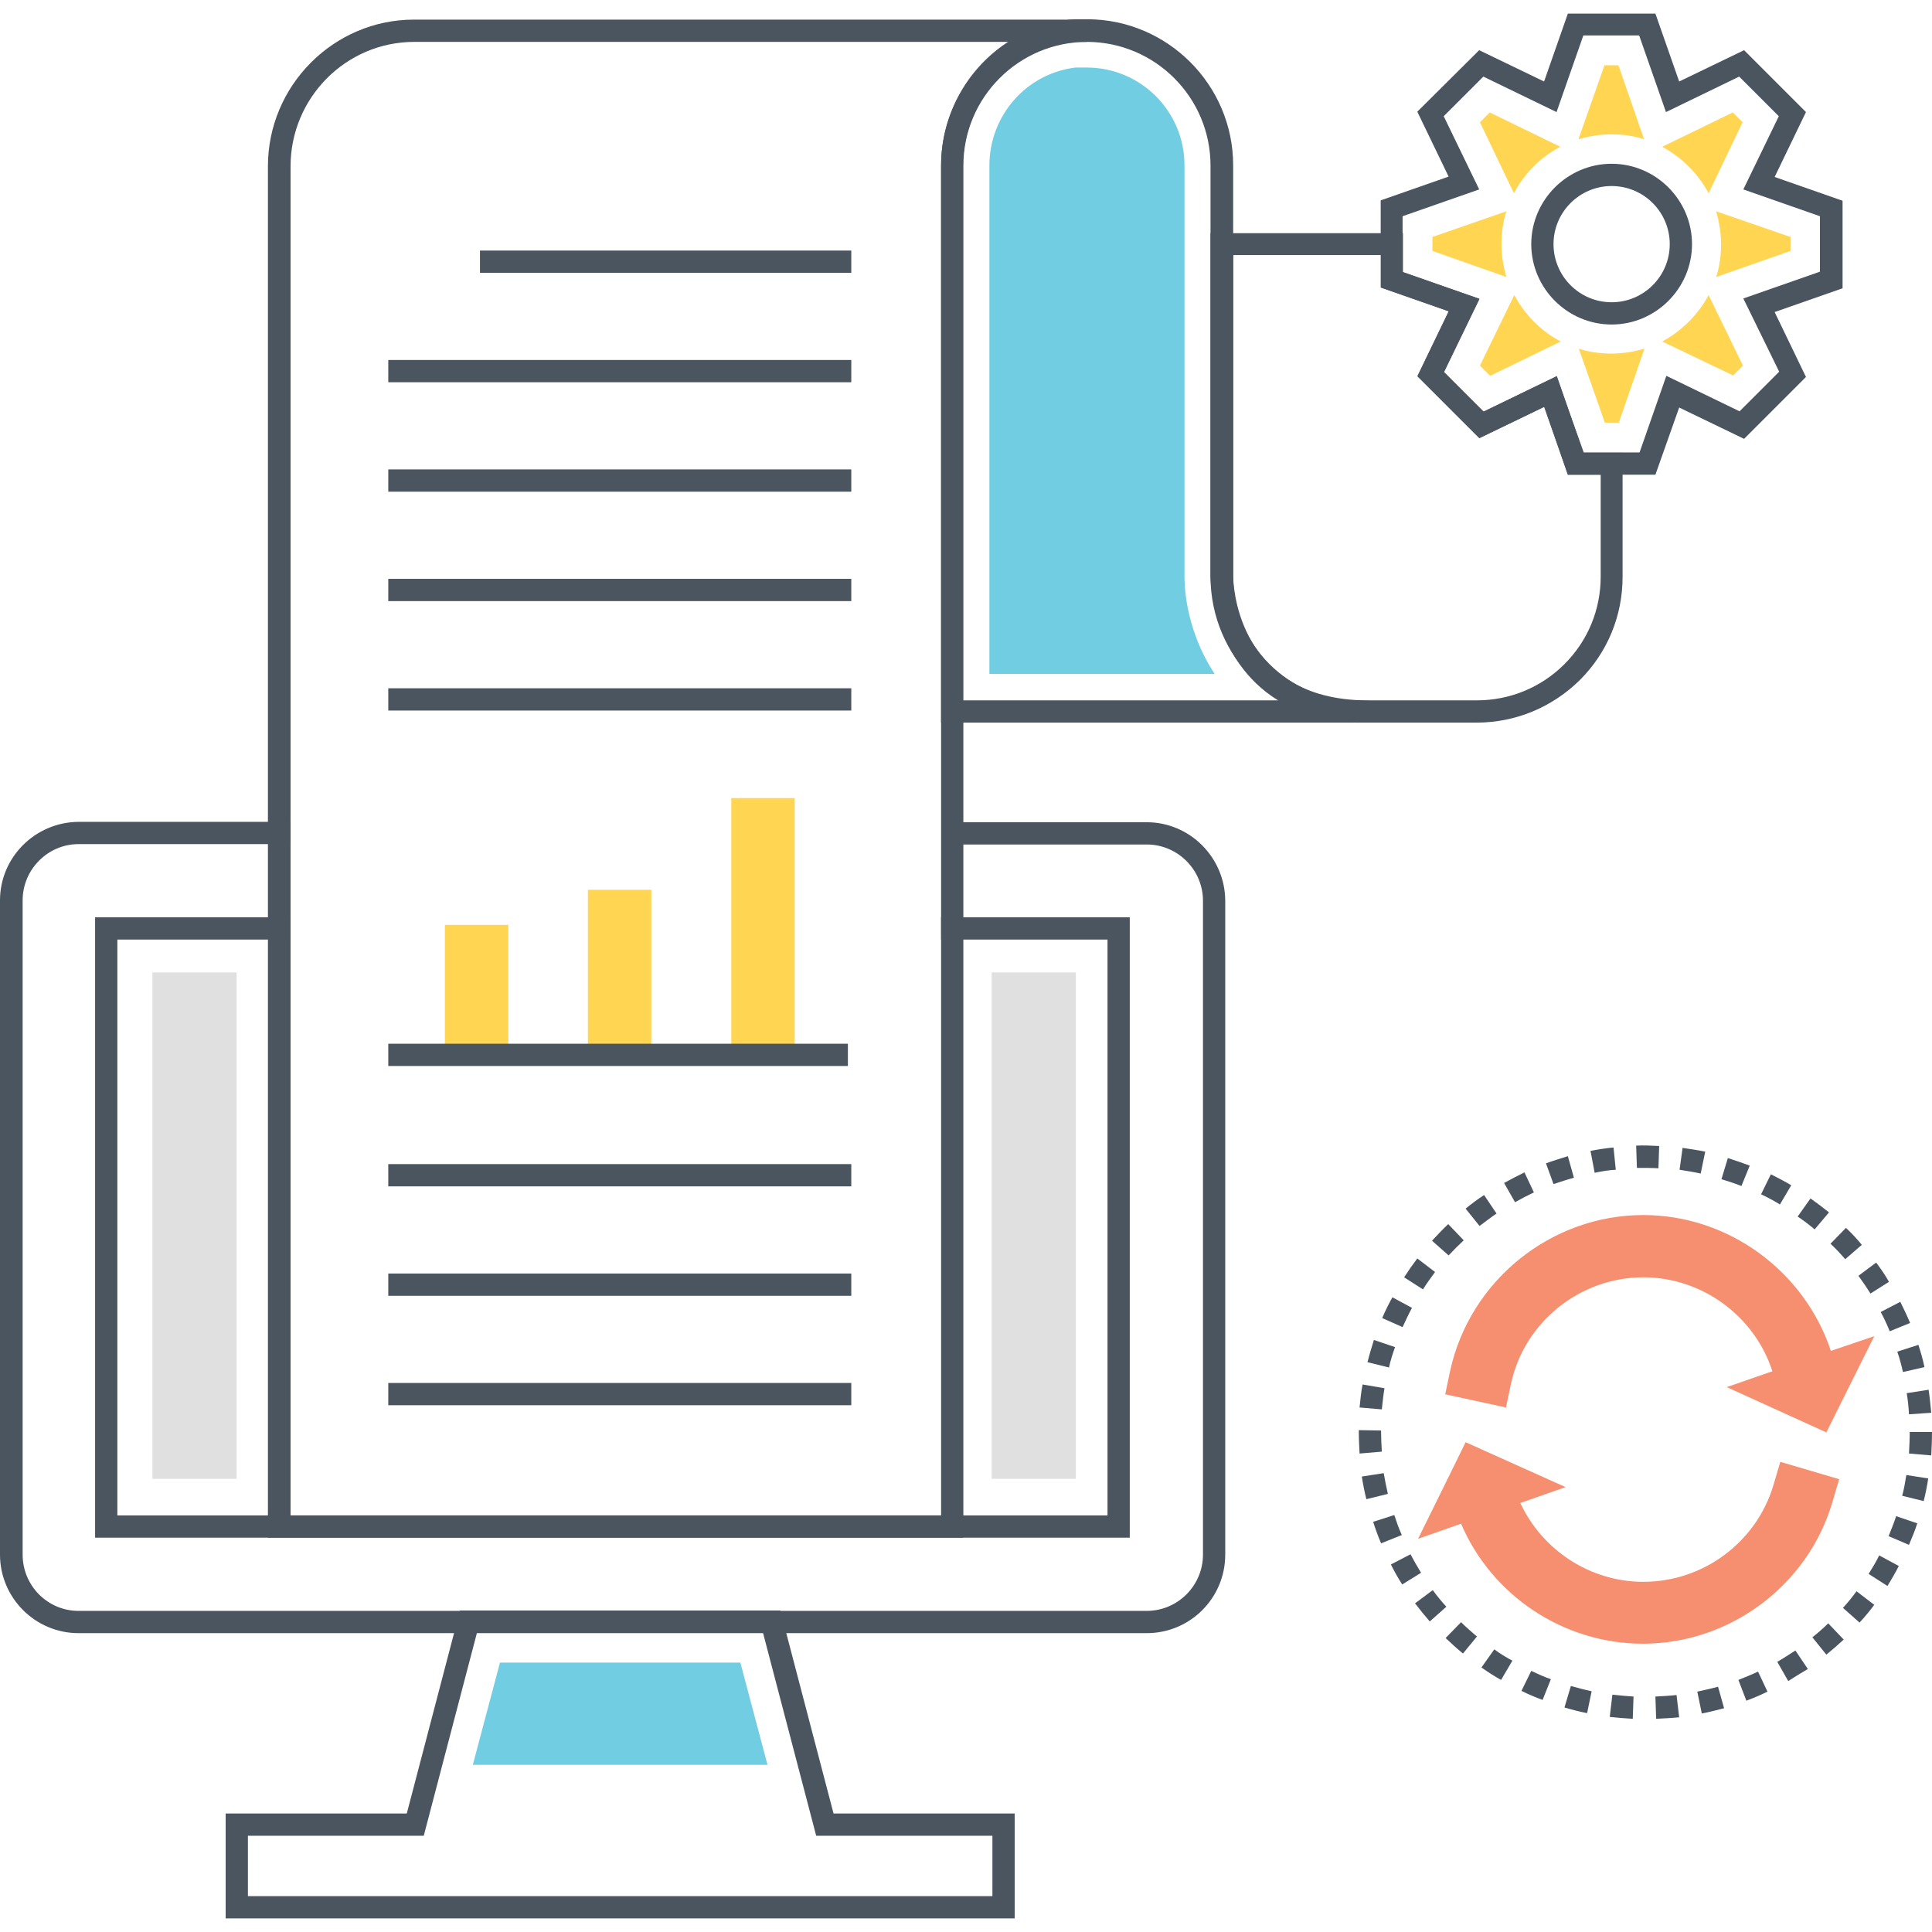 <svg xmlns="http://www.w3.org/2000/svg" xmlns:xlink="http://www.w3.org/1999/xlink" id="Layer_1" x="0px" y="0px" width="512px" height="512px" viewBox="0 0 512 512" xml:space="preserve"><g>	<g>		<g>			<path fill="#4A555F" d="M427.1,86L427.1,86c-11.7,0-21.3-9.6-21.3-21.3s9.6-21.3,21.3-21.3s21.3,9.6,21.3,21.3S438.8,86,427.1,86    z M427.1,49.3c-8.5,0-15.4,6.9-15.4,15.4s6.9,15.4,15.4,15.4c8.5,0,15.4-6.9,15.4-15.4S435.6,49.3,427.1,49.3z"></path>		</g>	</g>	<g>		<g>			<path fill="#4A555F" d="M438.7,125.8h-23.2l-6.3-18l-17.2,8.3l-16.4-16.4l8.3-17.2l-18-6.3V53.1l18-6.3l-8.3-17.2L392,13.3    l17.2,8.3l6.3-18h23.2l6.3,18l17.2-8.3l16.4,16.4l-8.3,17.2l18,6.3v23.2l-18,6.3l8.3,17.2l-16.4,16.4l-17.2-8.3L438.7,125.8z     M419.7,119.9h14.8l7.1-20.3l19.4,9.4l10.5-10.5L462,79.1l20.3-7.1V57.3L462,50.2l9.4-19.4l-10.5-10.5l-19.4,9.4l-7.1-20.3h-14.8    l-7.1,20.3l-19.4-9.4l-10.5,10.5l9.4,19.4l-20.3,7.1v14.8l20.3,7.1l-9.4,19.4l10.5,10.5l19.4-9.4L419.7,119.9z"></path>		</g>	</g>	<g>		<g>			<path fill="#FFD552" d="M418.4,92.4c2.7,0.9,5.7,1.3,8.7,1.3c3,0,5.9-0.5,8.7-1.3l-6.8,19.6l-3.7,0L418.4,92.4z M392.2,96.9    l9.1-18.7c2.8,5.2,7,9.5,12.3,12.3l-18.7,9.1L392.2,96.9z M440.5,90.5c5.2-2.8,9.5-7.1,12.3-12.3l9.1,18.7l-2.6,2.6L440.5,90.5z     M454.8,73.4c0.9-2.7,1.3-5.6,1.3-8.7c0-3-0.5-5.9-1.3-8.7l19.7,6.8v3.7L454.8,73.4z M379.6,66.5v-3.7l19.6-6.8    c-0.9,2.7-1.3,5.7-1.3,8.7c0,3,0.5,5.9,1.3,8.7L379.6,66.5z M452.8,51.2c-2.8-5.2-7.1-9.5-12.3-12.3l18.7-9.1l2.6,2.6L452.8,51.2    z M392.2,32.4l2.6-2.6l18.7,9.1c-5.2,2.7-9.5,7-12.3,12.3L392.2,32.4z M425.2,17.3h3.7l6.8,19.6c-2.7-0.9-5.7-1.3-8.7-1.3    c-3,0-5.9,0.5-8.7,1.3L425.2,17.3z"></path>		</g>	</g>	<g>		<g>			<g>				<path fill="#4A555F" d="M249.4,243.1v5.9h44.1v152.6H31.1V249h45.8v-5.9H25.2v164.4h274.2V243.1H249.4z M303.9,217.9h-54.4v5.9     h54.4c8.2,0,14.9,6.7,14.9,14.9V412c0,8.2-6.7,14.9-14.9,14.9H20.8c-8.2,0-14.8-6.7-14.8-14.9V238.6c0-8.2,6.7-14.9,14.8-14.9     h56.2v-5.9H20.8C9.3,217.9,0,227.2,0,238.6V412c0,11.4,9.3,20.8,20.8,20.8h283.1c11.5,0,20.8-9.3,20.8-20.8V238.6     C324.6,227.2,315.3,217.9,303.9,217.9z M249.4,243.1v5.9h44.1v152.6H31.1V249h45.8v-5.9H25.2v164.4h274.2V243.1H249.4z      M249.4,243.1v5.9h44.1v152.6H31.1V249h45.8v-5.9H25.2v164.4h274.2V243.1H249.4z M249.4,243.1v5.9h44.1v152.6H31.1V249h45.8     v-5.9H25.2v164.4h274.2V243.1H249.4z"></path>			</g>		</g>		<g>			<g>				<path fill="#4A555F" d="M268.9,508.4H59.8v-27.8h48l14.1-53.8h84.9l14.1,53.8h48V508.4z M65.7,502.5H263v-16h-46.7l-14.1-53.8     h-75.8l-14.1,53.8H65.7V502.5z"></path>			</g>		</g>		<g>			<g>				<polygon fill="#71CDE1" points="203.4,467.7 196.2,440.6 132.5,440.6 125.3,467.7     "></polygon>			</g>		</g>	</g>	<g>		<g>			<path fill="#4A555F" d="M391.3,191.5h-31.8c-21.3,0-38.7-17.4-38.7-38.7v-91h51v10.3l20.3,7.1l-9.4,19.4l10.5,10.5l19.4-9.4    l7,20.3H430v32.9c0,10.3-4,20-11.3,27.3C411.4,187.4,401.7,191.5,391.3,191.5z M326.8,67.7v85.1c0,18.1,14.7,32.8,32.8,32.8h31.8    c8.7,0,17-3.4,23.2-9.6c6.2-6.2,9.6-14.4,9.6-23.2v-27h-8.7l-6.2-18l-17.2,8.3l-16.4-16.4l8.3-17.2l-18-6.3v-8.6H326.8z"></path>		</g>	</g>	<g>		<g>			<path fill="#F68F6F" d="M485.2,358c-7-21.1-27.1-36-49.7-36c-24.5,0-46,17.4-51.2,41.3l-1.3,6.2l16.1,3.5l1.3-6.2    c3.5-16.4,18.3-28.3,35.1-28.3c15.6,0,29.5,10.3,34.2,24.9l-12.1,4.2l26.4,12l12.7-25.5L485.2,358z"></path>		</g>	</g>	<g>		<g>			<path fill="#F68F6F" d="M471.8,387.4l-1.8,6.1c-4.5,15.2-18.6,25.7-34.5,25.7c-14.1,0-26.8-8.4-32.6-20.9l12-4.2l-26.5-11.9    l-4.8,9.8l-0.1,0l0,0.2l-7.7,15.6l11.4-4c8.1,19,27.1,31.8,48.2,31.8c23,0,43.7-15.4,50.2-37.5l1.8-6.1L471.8,387.4z"></path>		</g>	</g>	<g>		<g>			<path fill="#4A555F" d="M358.7,191.5H249.4V43.9c0-19.7,14.6-36.4,34.1-38.7c1-0.1,2.2-0.1,3.3-0.1c0.4,0,0.9,0,1.3,0    c21.3,0,38.7,17.4,38.7,38.7v108.9c0,1.2,0.5,30.7,32.2,32.8l6.7,0.4l-5.7,5.4L358.7,191.5z M255.3,185.6h83.4    c-17.6-10.8-17.9-32.5-17.9-32.8V43.9c0-18.1-14.7-32.8-32.8-32.8c-0.5,0-1,0-1.6,0c-0.8,0-1.6-0.1-2.3,0    c-16.5,2-28.9,16.1-28.9,32.8V185.6z"></path>		</g>	</g>	<g>		<g>			<path fill="#71CDE1" d="M262.2,178.7V43.9c0-13.3,9.8-24.4,22.8-26l0.2,0c0.3,0,0.7,0,1,0c0.6,0,1.2,0,1.8,0    c14.3,0,25.9,11.6,25.9,25.9v108.9c0,7,2.1,17,8,25.9H262.2z"></path>		</g>	</g>	<g>		<g>			<path fill="#4A555F" d="M109.7,5.2c-21.3,0-38.7,17.5-38.7,38.9v363.4h184.3V43.9c0-18.1,14.7-32.8,32.8-32.8V5.2H109.7z     M249.4,43.9v357.7H77V44.1c0-18.2,14.7-33,32.8-33h157.9C256.7,17.9,249.4,30.1,249.4,43.9z"></path>		</g>	</g>	<g>		<g>			<rect x="127.2" y="66.4" fill="#4A555F" width="98.4" height="5.9"></rect>		</g>	</g>	<g>		<g>			<rect x="102.9" y="95.4" fill="#4A555F" width="122.7" height="5.9"></rect>		</g>	</g>	<g>		<g>			<rect x="102.9" y="124.4" fill="#4A555F" width="122.7" height="5.9"></rect>		</g>	</g>	<g>		<g>			<rect x="102.9" y="153.4" fill="#4A555F" width="122.7" height="5.9"></rect>		</g>	</g>	<g>		<g>			<rect x="102.9" y="182.4" fill="#4A555F" width="122.7" height="5.9"></rect>		</g>	</g>	<g>		<g>			<rect x="102.9" y="308.5" fill="#4A555F" width="122.7" height="5.9"></rect>		</g>	</g>	<g>		<g>			<rect x="102.9" y="337.5" fill="#4A555F" width="122.7" height="5.9"></rect>		</g>	</g>	<g>		<g>			<rect x="102.9" y="366.5" fill="#4A555F" width="122.7" height="5.9"></rect>		</g>	</g>	<g>		<g>			<rect x="117.9" y="245.1" fill="#FFD552" width="16.8" height="34.4"></rect>		</g>	</g>	<g>		<g>			<rect x="155.8" y="235.8" fill="#FFD552" width="16.8" height="43.7"></rect>		</g>	</g>	<g>		<g>			<rect x="193.8" y="211.5" fill="#FFD552" width="16.8" height="68"></rect>		</g>	</g>	<g>		<g>			<rect x="102.9" y="276.6" fill="#4A555F" width="121.8" height="5.9"></rect>		</g>	</g>	<g>		<g>			<rect x="40.4" y="257.7" fill="#E0E0E0" width="22.3" height="134.2"></rect>		</g>	</g>	<g>		<g>			<rect x="262.8" y="257.7" fill="#E0E0E0" width="22.3" height="134.2"></rect>		</g>	</g>	<g>		<g>			<path fill="#4A555F" d="M438.9,455.5l-0.2-5.9c1.9-0.1,3.8-0.2,5.6-0.4l0.7,5.9C443,455.3,440.9,455.4,438.9,455.5z M432.7,455.5    c-2-0.1-4.1-0.3-6.1-0.5l0.7-5.9c1.9,0.2,3.8,0.4,5.6,0.5L432.7,455.5z M451,454.1l-1.2-5.8c1.8-0.4,3.7-0.8,5.5-1.3l1.6,5.7    C455,453.2,453,453.7,451,454.1z M420.6,454c-2-0.4-4-0.9-6-1.5l1.7-5.7c1.8,0.5,3.6,1,5.5,1.4L420.6,454z M462.8,450.7l-2.1-5.5    c1.7-0.7,3.5-1.4,5.2-2.2l2.5,5.3C466.6,449.2,464.7,450,462.8,450.7z M408.8,450.5c-1.9-0.7-3.8-1.5-5.6-2.4l2.6-5.3    c1.7,0.8,3.4,1.6,5.2,2.2L408.8,450.5z M473.9,445.5l-2.9-5.1c1.6-0.9,3.2-2,4.8-3l3.3,4.9C477.4,443.3,475.6,444.4,473.9,445.5z     M397.8,445.2c-1.8-1-3.5-2.1-5.2-3.3l3.4-4.8c1.5,1.1,3.1,2.1,4.8,3L397.8,445.2z M484,438.5l-3.7-4.6c1.5-1.2,2.9-2.4,4.2-3.7    l4.1,4.3C487.1,435.9,485.6,437.2,484,438.5z M387.7,438.2c-1.6-1.3-3.1-2.7-4.6-4.1l4.1-4.2c1.3,1.3,2.8,2.6,4.2,3.8    L387.7,438.2z M492.8,430l-4.4-3.9c1.3-1.4,2.5-2.9,3.6-4.4l4.7,3.6C495.5,426.9,494.2,428.5,492.8,430z M378.9,429.7    c-1.3-1.5-2.6-3.1-3.9-4.8l4.7-3.5c1.1,1.5,2.3,3,3.6,4.4L378.9,429.7z M500.2,420.3l-5-3.2c1-1.6,2-3.2,2.8-4.9l5.2,2.8    C502.3,416.8,501.3,418.5,500.2,420.3z M371.6,419.9c-1.1-1.7-2.1-3.5-3-5.3l5.2-2.7c0.9,1.7,1.8,3.3,2.8,4.9L371.6,419.9z     M505.9,409.4l-5.4-2.3c0.7-1.7,1.4-3.5,2-5.3l5.6,1.9C507.5,405.6,506.7,407.5,505.9,409.4z M366,409c-0.8-1.9-1.5-3.8-2.1-5.7    l5.6-1.8c0.6,1.8,1.2,3.6,2,5.3L366,409z M509.8,397.8l-5.7-1.4c0.5-1.8,0.8-3.7,1.1-5.5l5.8,0.9    C510.7,393.8,510.3,395.8,509.8,397.8z M362.1,397.3c-0.5-2-0.9-4-1.2-6l5.8-0.9c0.3,1.8,0.7,3.7,1.1,5.5L362.1,397.3z     M511.8,385.7l-5.9-0.5c0.1-1.9,0.2-3.8,0.2-5.7h5.9C512,381.6,511.9,383.7,511.8,385.7z M360.3,385.2c-0.1-1.9-0.2-3.8-0.2-5.7    l0-0.5l5.9,0.1l0,0.4c0,1.7,0.1,3.5,0.2,5.2L360.3,385.2z M505.9,374.8c-0.1-1.9-0.3-3.8-0.6-5.6l5.8-0.9c0.3,2,0.5,4.1,0.7,6.1    L505.9,374.8z M366.2,373.5l-5.9-0.5c0.2-2,0.4-4.1,0.8-6.1l5.8,1C366.6,369.7,366.4,371.6,366.2,373.5z M504.3,363.6    c-0.4-1.8-0.9-3.7-1.5-5.4l5.6-1.8c0.6,1.9,1.2,3.9,1.6,5.9L504.3,363.6z M368.1,362.4l-5.7-1.4c0.5-2,1.1-4,1.7-5.9l5.6,1.9    C369.1,358.7,368.5,360.5,368.1,362.4z M500.8,352.8c-0.7-1.7-1.5-3.5-2.4-5.1l5.2-2.7c0.9,1.8,1.8,3.7,2.6,5.6L500.8,352.8z     M371.7,351.7l-5.4-2.4c0.8-1.9,1.7-3.7,2.7-5.5l5.2,2.8C373.3,348.2,372.5,350,371.7,351.7z M495.7,342.8    c-1-1.6-2.1-3.2-3.2-4.7l4.7-3.5c1.2,1.6,2.4,3.3,3.4,5.1L495.7,342.8z M377.1,341.7l-5-3.2c1.1-1.7,2.3-3.4,3.5-5l4.7,3.6    C379.2,338.6,378.1,340.1,377.1,341.7z M489,333.7c-1.2-1.4-2.5-2.8-3.9-4.1l4.1-4.2c1.5,1.4,2.9,2.9,4.2,4.5L489,333.7z     M383.9,332.7l-4.4-3.9c1.4-1.5,2.8-3,4.3-4.4l4.1,4.3C386.5,330,385.2,331.3,383.9,332.7z M480.9,325.8c-1.4-1.2-3-2.4-4.5-3.4    l3.4-4.8c1.7,1.2,3.3,2.4,4.9,3.7L480.9,325.8z M392.1,324.9l-3.7-4.6c1.6-1.3,3.2-2.5,4.9-3.6l3.3,4.9    C395.1,322.6,393.6,323.8,392.1,324.9z M471.7,319.2c-1.6-1-3.3-1.9-5-2.7l2.6-5.3c1.8,0.9,3.7,1.9,5.4,2.9L471.7,319.2z     M401.5,318.6l-2.9-5.1c1.8-1,3.6-1.9,5.4-2.8l2.5,5.3C404.8,316.8,403.1,317.7,401.5,318.6z M461.5,314.3    c-1.8-0.7-3.6-1.3-5.3-1.8l1.7-5.6c1.9,0.6,3.9,1.3,5.8,2L461.5,314.3z M411.7,313.8l-2-5.5c1.9-0.7,3.9-1.3,5.8-1.9l1.6,5.7    C415.3,312.6,413.5,313.2,411.7,313.8z M450.7,311c-1.8-0.4-3.7-0.7-5.6-1l0.8-5.8c2,0.3,4.1,0.6,6,1L450.7,311z M422.6,310.8    l-1.1-5.8c2-0.4,4-0.7,6.1-0.9l0.6,5.9C426.3,310.1,424.5,310.4,422.6,310.8z M439.5,309.6c-1.9-0.1-3.8-0.1-5.7-0.1l-0.2-5.9    c2-0.1,4.1,0,6.1,0.1L439.5,309.6z"></path>		</g>	</g></g></svg>